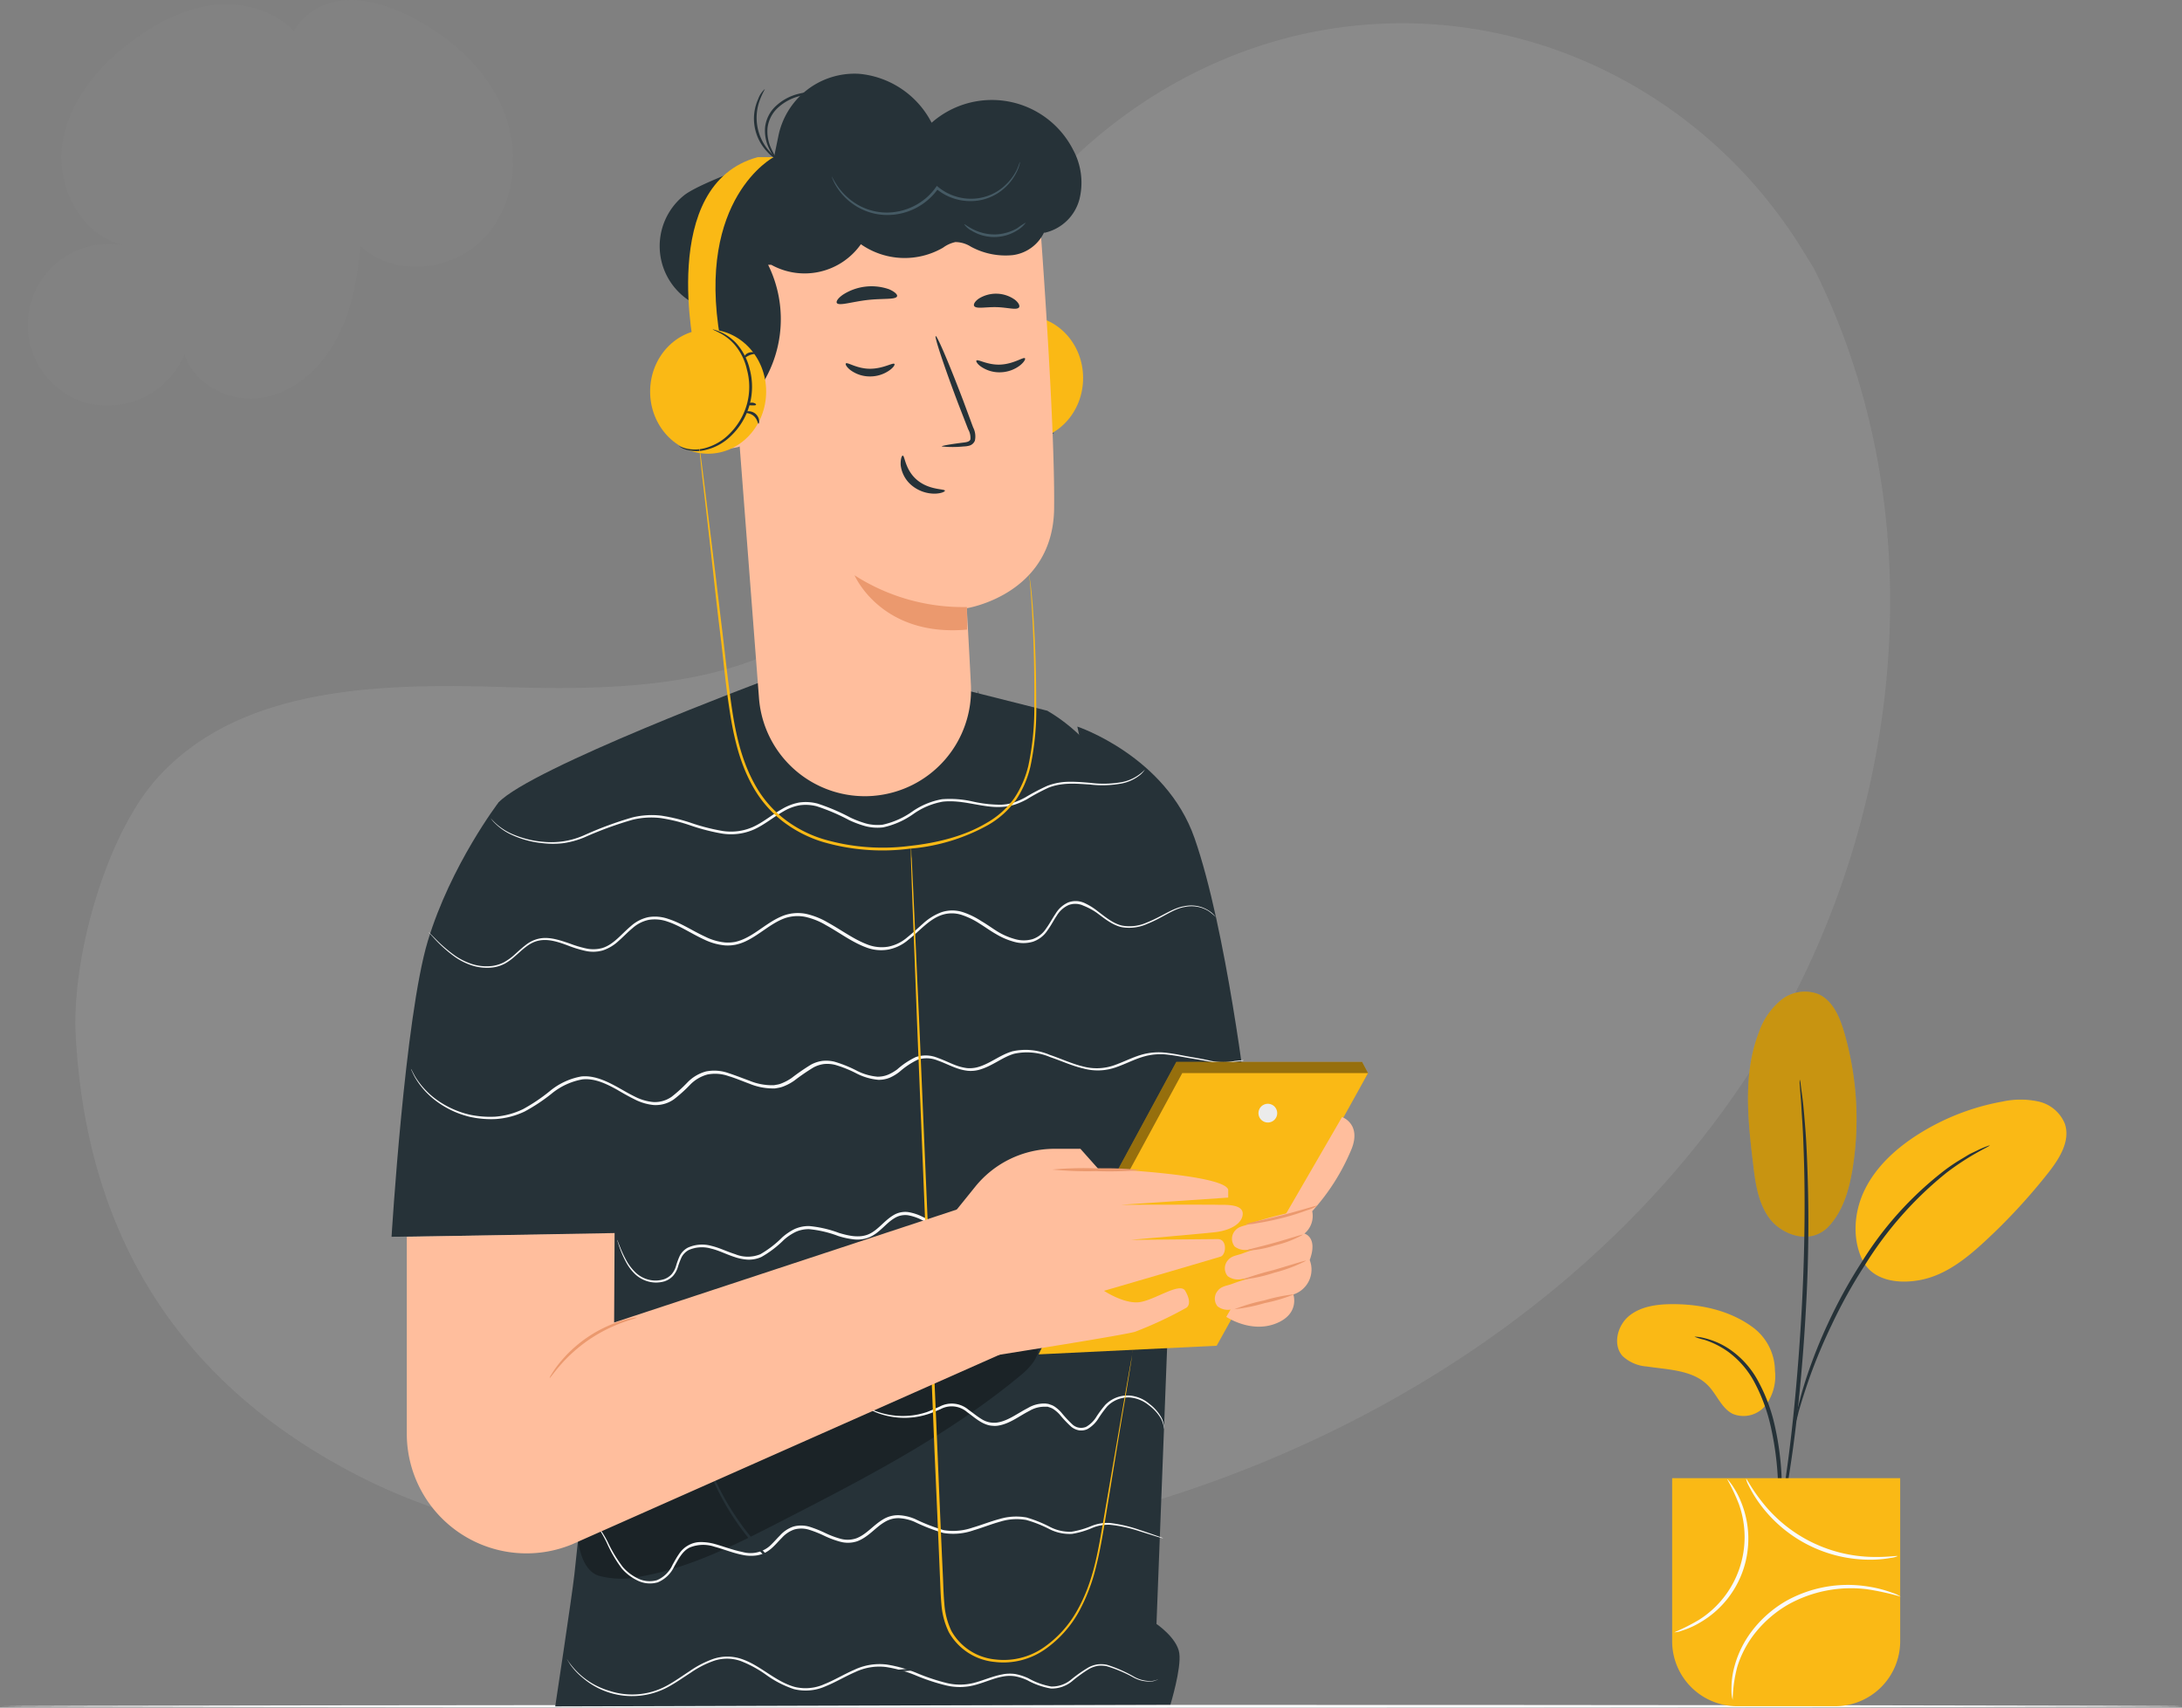 <svg xmlns="http://www.w3.org/2000/svg" width="498.97" height="390.511" viewBox="0 0 498.97 390.511">
  <rect x="0" y="0" width="498.97" height="390.511" fill="#808080" stroke="none"/>
  <g id="Music-pana_1_" data-name="Music-pana (1)" transform="translate(-43.89 -149.542)">
    <g id="freepik--background-simple--inject-39" transform="translate(61.128 154.86)">
      <path id="Path_1572" data-name="Path 1572" d="M428.012,146.32l-2.548-4.134c-21.081-34.305-59.474-54.677-99.6-51.588a104.238,104.238,0,0,0-13.662,1.95c-36.078,7.624-67.462,34.529-80.481,69.058-7.652,20.3-9.789,43.656-24.264,59.726-18.9,20.96-50.991,21.623-79.2,20.755S67.939,241.957,49.125,263C37.348,276.178,29.6,304.165,30.554,321.793c2.51,46.726,24.59,80.845,66.529,101.618S203.3,444.465,249.2,435.329c64.3-12.8,125.443-47.949,162.193-102.234S457.446,204.917,428.012,146.32Z" transform="translate(-30.475 -90.29)" fill="#ebebeb" opacity="0.1"/>
    </g>
    <g id="freepik--background-simple--inject-145" transform="translate(50.235 149.542)" opacity="0.1">
      <path id="Path_1386" data-name="Path 1386" d="M166.912,72.777C162.966,63.094,154.578,55.7,145.185,51.1c-4.745-2.312-9.986-4.031-15.239-3.438a14.428,14.428,0,0,0-11,6.936c-4.539-4.757-11.584-6.657-18.157-5.931s-13,3.97-18.471,7.977C74.35,62.488,67.45,70.683,66.022,80.451s4.237,20.9,13.86,23.132a18.568,18.568,0,0,0-8.776,36A19.246,19.246,0,0,0,94,128.688c2.264,7.045,10.555,11.039,17.866,9.8s13.315-6.742,16.849-13.315,4.842-13.993,5.52-21.364c7.589,7.263,20.989,5.834,28.2-1.743S170.858,82.461,166.912,72.777Z" transform="translate(-58.131 -47.542)" fill="#ebebeb" opacity="0.2"/>
    </g>
    <g id="freepik--Floor--inject-145" transform="translate(43.89 539.424)">
      <path id="Path_1387" data-name="Path 1387" d="M542.86,471.955c0,.169-111.712.315-249.473.315s-249.5-.194-249.5-.315,111.688-.315,249.5-.315S542.86,471.785,542.86,471.955Z" transform="translate(-43.89 -471.64)" fill="#fff"/>
    </g>
    <g id="freepik--character-1--inject-145" transform="translate(133.427 166.395)">
      <ellipse id="Ellipse_67" data-name="Ellipse 67" cx="13.266" cy="14.211" rx="13.266" ry="14.211" transform="translate(131.612 55.384)" fill="#fab915"/>
      <path id="Path_1481" data-name="Path 1481" d="M164.235,209.22a13.312,13.312,0,0,1-1.465.738,12.273,12.273,0,0,0-3.486,2.675,13.4,13.4,0,0,0-2.869,5.786,15.227,15.227,0,0,0,3.995,14.719,12.165,12.165,0,0,0,5.568,3.232,8.8,8.8,0,0,0,4.345.073c1.017-.254,1.525-.557,1.561-.5s-.109.1-.363.242a5.47,5.47,0,0,1-1.126.5,8.546,8.546,0,0,1-4.527.121A12.407,12.407,0,0,1,160,233.562a15.59,15.59,0,0,1-4.152-15.288,13.533,13.533,0,0,1,3.111-5.943,11.221,11.221,0,0,1,3.716-2.59,7.534,7.534,0,0,1,1.21-.424,1.354,1.354,0,0,1,.351-.1Z" transform="translate(-20.41 -153.837)" fill="#263238"/>
      <path id="Path_1482" data-name="Path 1482" d="M154.027,227.547c-.085,0-.194-.266-.145-.726a2.434,2.434,0,0,1,2.506-2.13c.46,0,.7.182.69.254a3.739,3.739,0,0,0-1.949.8C154.257,226.542,154.245,227.547,154.027,227.547Z" transform="translate(-20.709 -150.581)" fill="#263238"/>
      <path id="Path_1483" data-name="Path 1483" d="M154.5,223.522c-.061-.169.339-.46.92-.472s1,.242.944.412-.46.194-.932.218S154.562,223.68,154.5,223.522Z" transform="translate(-20.577 -150.926)" fill="#263238"/>
      <path id="Path_1484" data-name="Path 1484" d="M154.5,213.8c-.085-.157.7-.557,1.646-.194s1.21,1.21,1.077,1.21-.593-.4-1.307-.666S154.55,213.969,154.5,213.8Z" transform="translate(-20.577 -152.945)" fill="#263238"/>
      <path id="Path_1485" data-name="Path 1485" d="M217.714,512.386s2.542-8.279,2.034-11.778-5.217-6.682-5.217-6.682l5.108-132.737s.654-58.1-30.067-76.1l-18.338-4.624L126,277.79c-1.465.5-54.627,20.481-61.938,28.288l22.926,117.05s-2.8,34.582-5.568,59.481c-.569,5.072-4.382,30.176-4.382,30.176Z" transform="translate(-39.609 -139.406)" fill="#263238"/>
      <g id="Group_748" data-name="Group 748" transform="translate(42.644 287.871)" opacity="0.3">
        <path id="Path_1486" data-name="Path 1486" d="M79.09,448.764c.436,3.232,1.658,7.166,4.757,8.158a20.093,20.093,0,0,0,9.684.145c11.33-2.021,21.788-7.347,32.016-12.613,19.137-9.829,38.456-19.779,54.991-33.566,2.324-1.937,4.842-4.963,3.377-7.638-1.61-3.026-6.149-2.009-9.26-.569C142.191,417.644,111.566,433.8,79.1,448.764" transform="translate(-79.09 -401.288)"/>
      </g>
      <path id="Path_1487" data-name="Path 1487" d="M173.42,286.81s20.251,6.754,26.8,25.516c7.263,20.723,12.032,60.958,12.032,60.958L192.279,375.8Z" transform="translate(-16.595 -137.508)" fill="#263238"/>
      <path id="Path_1488" data-name="Path 1488" d="M68.311,301.733s-10.894,14.283-16.147,31.641-8.3,67.664-8.3,67.664l54.47-.763,2.893-44.266S106.718,282.173,68.311,301.733Z" transform="translate(-43.86 -135.062)" fill="#263238"/>
      <path id="Path_1489" data-name="Path 1489" d="M230.9,323.472a6.307,6.307,0,0,0-1.513-1.428,7.456,7.456,0,0,0-5.725-1.089c-2.639.387-5.2,2.421-8.582,3.74a9.6,9.6,0,0,1-5.6.7c-2-.436-3.728-1.864-5.544-3.244a14.717,14.717,0,0,0-3.026-1.9,4.842,4.842,0,0,0-3.764-.169,6.391,6.391,0,0,0-2.929,2.615c-.75,1.089-1.356,2.288-2.143,3.353A5.931,5.931,0,0,1,189,328.471a7.177,7.177,0,0,1-4.043,0,15.483,15.483,0,0,1-3.946-1.695c-1.21-.738-2.421-1.646-3.764-2.421a17.877,17.877,0,0,0-4.212-2.046,7.832,7.832,0,0,0-4.842,0A12.745,12.745,0,0,0,164,324.864c-1.21,1.065-2.421,2.215-3.692,3.22A9.369,9.369,0,0,1,156,330.2a8.969,8.969,0,0,1-4.842-.508c-3.147-1.21-5.931-3.317-9.03-5.023a17.054,17.054,0,0,0-4.926-1.961,9.538,9.538,0,0,0-5.241.412c-3.3,1.283-5.75,3.777-8.679,5.169a10.459,10.459,0,0,1-2.251.811,9.02,9.02,0,0,1-2.348.145,12.891,12.891,0,0,1-4.515-1.3c-2.869-1.3-5.459-3.111-8.473-4.079a9.2,9.2,0,0,0-4.575-.412,8.691,8.691,0,0,0-3.982,2.034c-2.215,1.864-3.958,4.212-6.5,5.011a7.686,7.686,0,0,1-3.813.1,26.359,26.359,0,0,1-3.631-1.089c-2.336-.811-4.842-1.658-7.154-1.126a7.36,7.36,0,0,0-3.075,1.525c-.884.678-1.658,1.416-2.421,2.094a12.843,12.843,0,0,1-2.421,1.755,8.231,8.231,0,0,1-2.627.847,10.894,10.894,0,0,1-4.951-.508,14.843,14.843,0,0,1-3.764-1.925,33.893,33.893,0,0,1-4.454-3.849l-1.089-1.089a2.565,2.565,0,0,0-.387-.363,3.774,3.774,0,0,0,.339.4l1.041,1.138a30.963,30.963,0,0,0,4.418,3.97,14.975,14.975,0,0,0,3.8,2.009,11.293,11.293,0,0,0,5.1.569,8.353,8.353,0,0,0,2.748-.872,12.819,12.819,0,0,0,2.421-1.779c1.561-1.331,3.111-3.026,5.338-3.486s4.551.315,6.887,1.21a27.439,27.439,0,0,0,3.7,1.126,8.049,8.049,0,0,0,4.079-.1,9.865,9.865,0,0,0,3.631-2.2c1.065-.932,2.034-1.973,3.135-2.881a8.062,8.062,0,0,1,3.728-1.9,8.667,8.667,0,0,1,4.285.4c2.845.944,5.435,2.748,8.364,4.091a13.727,13.727,0,0,0,4.709,1.344,9.261,9.261,0,0,0,2.518-.157,10.456,10.456,0,0,0,2.421-.847c3.05-1.465,5.5-3.934,8.63-5.144a9.006,9.006,0,0,1,4.842-.375,15.978,15.978,0,0,1,4.745,1.9c3.05,1.67,5.834,3.825,9.115,5.06a9.5,9.5,0,0,0,5.156.52,9.913,9.913,0,0,0,4.575-2.239c2.627-2.046,4.733-4.709,7.7-5.689a7.263,7.263,0,0,1,4.467,0,17.275,17.275,0,0,1,4.067,1.961c1.3.8,2.494,1.683,3.8,2.421a16.17,16.17,0,0,0,4.079,1.755,7.735,7.735,0,0,0,4.358,0,6.463,6.463,0,0,0,3.329-2.578c.811-1.114,1.416-2.312,2.13-3.377a6.052,6.052,0,0,1,2.687-2.421,4.394,4.394,0,0,1,3.413.133,15.323,15.323,0,0,1,3.062,1.634c1.816,1.368,3.631,2.832,5.713,3.28a9.962,9.962,0,0,0,5.834-.763c3.426-1.344,5.943-3.426,8.473-3.837a7.42,7.42,0,0,1,5.616.968,14.9,14.9,0,0,1,1.6,1.356Z" transform="translate(-42.389 -130.57)" fill="#fafafa"/>
      <path id="Path_1490" data-name="Path 1490" d="M238.018,350.274a2.94,2.94,0,0,0-.533,0l-1.574.157a13.448,13.448,0,0,1-5.943-.145c-1.283-.29-2.736-.545-4.309-.811s-3.256-.666-5.12-.884a14.211,14.211,0,0,0-6.052.436c-2.058.605-4.055,1.658-6.258,2.421a12.031,12.031,0,0,1-7.117.206c-2.421-.581-4.842-1.719-7.517-2.627a14.017,14.017,0,0,0-8.473-.823c-2.941.823-5.3,2.978-8.231,3.7a7.261,7.261,0,0,1-2.227.157,11.349,11.349,0,0,1-2.239-.533c-1.477-.52-2.905-1.271-4.467-1.816a7.13,7.13,0,0,0-5.011-.169,18.158,18.158,0,0,0-4.237,2.82,10.157,10.157,0,0,1-2.106,1.21,6.124,6.124,0,0,1-2.421.448,12.855,12.855,0,0,1-4.842-1.44A28.629,28.629,0,0,0,144.4,350.6a8.048,8.048,0,0,0-2.748-.194,7.687,7.687,0,0,0-2.639.859,48.431,48.431,0,0,0-4.43,3.05,11.3,11.3,0,0,1-2.251,1.21,4.612,4.612,0,0,1-1.21.339l-.617.109h-.629a13.509,13.509,0,0,1-4.939-1.029c-1.6-.581-3.171-1.21-4.842-1.755a9.683,9.683,0,0,0-5.108-.363,9.3,9.3,0,0,0-4.3,2.578,33.189,33.189,0,0,1-3.535,3.2,6.621,6.621,0,0,1-4.261,1.21,11.584,11.584,0,0,1-4.261-1.283c-1.344-.654-2.615-1.428-3.91-2.142-2.542-1.4-5.338-2.711-8.231-2.421a15.6,15.6,0,0,0-7.263,3.4,40.625,40.625,0,0,1-6.052,4.067,17.768,17.768,0,0,1-6.343,1.731,22.553,22.553,0,0,1-5.883-.46,21.037,21.037,0,0,1-8.473-4.128,18.919,18.919,0,0,1-3.946-4.5c-.339-.593-.569-1.065-.738-1.38a2.531,2.531,0,0,0-.266-.46,3.18,3.18,0,0,0,.206.484c.157.327.363.811.69,1.416a18.266,18.266,0,0,0,4.019,4.781,21.11,21.11,0,0,0,8.473,4.273,22.621,22.621,0,0,0,5.98.52,18.156,18.156,0,0,0,6.621-1.719,40.777,40.777,0,0,0,6.161-4.079,15.324,15.324,0,0,1,7.033-3.268c2.711-.315,5.386.932,7.916,2.336,1.21.714,2.554,1.489,3.934,2.167a12.1,12.1,0,0,0,4.467,1.356,7.263,7.263,0,0,0,4.624-1.3,33.183,33.183,0,0,0,3.631-3.256,8.74,8.74,0,0,1,4.031-2.421,9.14,9.14,0,0,1,4.842.363c1.6.472,3.159,1.15,4.781,1.743a14.175,14.175,0,0,0,5.156,1.077h.69l.666-.121a6.054,6.054,0,0,0,1.319-.363,11.6,11.6,0,0,0,2.421-1.307,48.359,48.359,0,0,1,4.37-3,7.019,7.019,0,0,1,2.421-.787,7.456,7.456,0,0,1,2.53.182,26.9,26.9,0,0,1,4.842,1.937,13.593,13.593,0,0,0,5.072,1.489,6.5,6.5,0,0,0,2.627-.5,10.324,10.324,0,0,0,2.227-1.356,18.156,18.156,0,0,1,4.079-2.723,6.524,6.524,0,0,1,4.612.157c1.5.52,2.941,1.271,4.467,1.8a11.28,11.28,0,0,0,2.421.557,7.4,7.4,0,0,0,2.421-.182c3.135-.8,5.471-2.966,8.243-3.728a13.666,13.666,0,0,1,8.207.787c2.6.884,5.035,2.021,7.577,2.6a12.492,12.492,0,0,0,7.372-.254c2.251-.775,4.224-1.828,6.234-2.421a13.824,13.824,0,0,1,5.822-.472c1.852.206,3.547.569,5.12.823s3.014.5,4.3.75c.654.133,1.21.278,1.84.351a6.258,6.258,0,0,0,1.646,0c1-.109,1.852-.23,2.542-.315l1.549-.23a2.742,2.742,0,0,0,.291-.121Z" transform="translate(-43.088 -124.654)" fill="#fafafa"/>
      <path id="Path_1491" data-name="Path 1491" d="M209.667,373.452a1.209,1.209,0,0,0-.363,0l-1.053.1c-.92.109-2.276.278-4.019.545-3.5.484-8.473,1.525-14.78,2.034a51.566,51.566,0,0,1-10.252-.182,24.368,24.368,0,0,0-5.8,0,10.375,10.375,0,0,0-2.941.872,13.535,13.535,0,0,0-2.639,1.719c-1.646,1.271-3.208,2.808-5.229,3.413a5.362,5.362,0,0,1-3.087,0,21.252,21.252,0,0,1-3.075-1.21,11.621,11.621,0,0,0-3.329-1.126,5.2,5.2,0,0,0-3.535.763c-2.094,1.271-3.462,3.389-5.592,4.3s-4.563.351-6.754-.3a26.232,26.232,0,0,0-6.8-1.574,7.8,7.8,0,0,0-3.4.7,12.637,12.637,0,0,0-2.8,1.9,23.9,23.9,0,0,1-4.987,3.837,7.541,7.541,0,0,1-5.738,0c-1.864-.581-3.631-1.477-5.435-1.9a7.892,7.892,0,0,0-5.411.4,4.394,4.394,0,0,0-1.852,1.876,17.186,17.186,0,0,0-.847,2.3,5.144,5.144,0,0,1-1.041,1.937,4.224,4.224,0,0,1-1.731,1.114,6.379,6.379,0,0,1-3.837,0,6.633,6.633,0,0,1-2.869-1.767,11.282,11.282,0,0,1-1.755-2.3,25.421,25.421,0,0,1-1.695-3.631c-.169-.4-.29-.726-.387-.98a1.849,1.849,0,0,0-.157-.327,1.611,1.611,0,0,0,.1.351l.327,1a23.733,23.733,0,0,0,1.61,3.74,11.038,11.038,0,0,0,1.743,2.421,7.02,7.02,0,0,0,2.978,1.9,6.826,6.826,0,0,0,4.067.073,4.745,4.745,0,0,0,1.925-1.21,5.532,5.532,0,0,0,1.15-2.07,16.879,16.879,0,0,1,.835-2.227,3.97,3.97,0,0,1,1.67-1.67,7.493,7.493,0,0,1,5.06-.315c1.767.4,3.486,1.319,5.386,1.925a11.2,11.2,0,0,0,3.014.605,6.924,6.924,0,0,0,3.135-.617,23.989,23.989,0,0,0,5.132-3.91,11.863,11.863,0,0,1,2.663-1.8,7.105,7.105,0,0,1,3.135-.642,25.721,25.721,0,0,1,6.633,1.562,18.464,18.464,0,0,0,3.51.763,7.263,7.263,0,0,0,3.631-.484c2.36-1.029,3.74-3.183,5.677-4.333a4.635,4.635,0,0,1,3.135-.69,11.379,11.379,0,0,1,3.147,1.065,22.416,22.416,0,0,0,3.159,1.283,6.052,6.052,0,0,0,3.426,0c2.227-.69,3.8-2.288,5.423-3.547a14.342,14.342,0,0,1,2.518-1.658,9.854,9.854,0,0,1,2.784-.835,24.6,24.6,0,0,1,5.665,0,52.114,52.114,0,0,0,10.337.109c6.306-.581,11.306-1.682,14.78-2.239l4.007-.654,1.041-.17Z" transform="translate(-34.891 -119.278)" fill="#fafafa"/>
      <path id="Path_1492" data-name="Path 1492" d="M212.315,441.054l-.363-.145-1.053-.375c-.932-.327-2.312-.823-4.091-1.4a31.4,31.4,0,0,0-6.682-1.549,9.683,9.683,0,0,0-4.261.7,20.1,20.1,0,0,1-4.539,1.3,9.962,9.962,0,0,1-4.963-1.126,29.046,29.046,0,0,0-5.338-2.142,13.315,13.315,0,0,0-6.173.363c-2.046.545-4.067,1.356-6.173,1.973a13.448,13.448,0,0,1-6.573.569,42.111,42.111,0,0,1-6.561-2.554,10.894,10.894,0,0,0-3.631-.859,6.572,6.572,0,0,0-3.7.968c-2.215,1.319-3.8,3.462-6.113,4.321a6.125,6.125,0,0,1-3.631.085A20.692,20.692,0,0,1,135,439.868a27.178,27.178,0,0,0-3.486-1.392,6.681,6.681,0,0,0-3.777-.073,7.264,7.264,0,0,0-3.075,2.046c-.847.847-1.6,1.743-2.421,2.481a6.755,6.755,0,0,1-6.149,1.283c-2.142-.424-4.164-1.21-6.21-1.791a12.1,12.1,0,0,0-3.135-.472,5.786,5.786,0,0,0-3.014.726,6.052,6.052,0,0,0-2.191,2.046c-.557.8-.993,1.634-1.44,2.421a6.8,6.8,0,0,1-3.571,3.522,6.052,6.052,0,0,1-4.479-.46,10.483,10.483,0,0,1-3.3-2.53,31.118,31.118,0,0,1-3.5-5.81,23.934,23.934,0,0,0-2.276-3.631,9.18,9.18,0,0,0-1.029-1.114s.339.4.92,1.21a27.494,27.494,0,0,1,2.167,3.716,30.163,30.163,0,0,0,3.45,5.931,10.822,10.822,0,0,0,3.4,2.663,6.428,6.428,0,0,0,4.842.52,7.263,7.263,0,0,0,3.8-3.7c.92-1.561,1.755-3.377,3.462-4.249a8.137,8.137,0,0,1,5.75-.182c1.973.52,4.019,1.38,6.234,1.828a9.149,9.149,0,0,0,3.45.133,6.73,6.73,0,0,0,1.719-.533,7.865,7.865,0,0,0,1.5-.993c.908-.775,1.67-1.695,2.494-2.518a6.766,6.766,0,0,1,2.832-1.876,6.052,6.052,0,0,1,3.426.085,25.836,25.836,0,0,1,3.4,1.356,21.341,21.341,0,0,0,3.631,1.356,6.718,6.718,0,0,0,3.934-.109c2.566-.98,4.14-3.159,6.222-4.37a5.967,5.967,0,0,1,3.365-.9,10.339,10.339,0,0,1,3.438.811,42.442,42.442,0,0,0,6.67,2.578,14,14,0,0,0,6.851-.605c2.155-.642,4.152-1.453,6.161-2a12.552,12.552,0,0,1,5.919-.375,28.069,28.069,0,0,1,5.253,2.07,10.24,10.24,0,0,0,5.2,1.114,19.692,19.692,0,0,0,4.624-1.356,9.345,9.345,0,0,1,4.1-.726,31.555,31.555,0,0,1,6.633,1.44l4.115,1.283,1.089.315Z" transform="translate(-35.844 -106.155)" fill="#fafafa"/>
      <path id="Path_1493" data-name="Path 1493" d="M133.47,415.829a4.543,4.543,0,0,0,.69.436,15.662,15.662,0,0,0,2.13.98,17.708,17.708,0,0,0,8.546.872,18.153,18.153,0,0,0,2.8-.654c.956-.3,1.913-.738,2.881-1.138a5.4,5.4,0,0,1,6.125.678c.956.678,1.888,1.489,2.99,2.155a7.264,7.264,0,0,0,1.816.8,4.7,4.7,0,0,0,1,.157,4.843,4.843,0,0,0,1.029,0c2.772-.351,4.963-2.179,7.372-3.4a6.73,6.73,0,0,1,3.74-.956h.46l.436.145a3.631,3.631,0,0,1,.847.387,7.639,7.639,0,0,1,1.416,1.21,26.467,26.467,0,0,0,2.663,2.82,3.935,3.935,0,0,0,1.8.835,3.4,3.4,0,0,0,1.937-.29,7.178,7.178,0,0,0,2.566-2.542,27.309,27.309,0,0,1,1.925-2.627,6.706,6.706,0,0,1,5.144-2.058,7.844,7.844,0,0,1,4.358,1.755,10.386,10.386,0,0,1,2.506,2.6,5.507,5.507,0,0,1,.981,2.9,2.42,2.42,0,0,0,0-.823,5.422,5.422,0,0,0-.8-2.215,10.361,10.361,0,0,0-2.518-2.748,7.965,7.965,0,0,0-4.539-1.912,7.154,7.154,0,0,0-5.556,2.13,26.056,26.056,0,0,0-2,2.675,6.682,6.682,0,0,1-2.348,2.336,2.929,2.929,0,0,1-3.135-.5,27.4,27.4,0,0,1-2.578-2.772,7.855,7.855,0,0,0-1.537-1.344,3.521,3.521,0,0,0-.968-.448,3.628,3.628,0,0,0-.508-.169l-.533-.073a7.154,7.154,0,0,0-4.079,1.017c-2.481,1.271-4.66,3.026-7.166,3.341a5.278,5.278,0,0,1-3.462-.823c-1.041-.629-1.985-1.428-2.978-2.13a5.907,5.907,0,0,0-6.645-.678c-.993.424-1.912.859-2.832,1.21a18.638,18.638,0,0,1-2.723.678,17.853,17.853,0,0,1-8.388-.666C134.463,416.374,133.506,415.757,133.47,415.829Z" transform="translate(-25.002 -110.912)" fill="#fafafa"/>
      <path id="Path_1494" data-name="Path 1494" d="M212.17,467.762a1.364,1.364,0,0,0-.363.109l-.448.133-.629.1a7.59,7.59,0,0,1-4.043-.981,30.759,30.759,0,0,0-6.21-2.736,6.681,6.681,0,0,0-2.094-.1,6.523,6.523,0,0,0-2.118.7,31.553,31.553,0,0,0-3.9,2.724,6.839,6.839,0,0,1-4.648,1.646,16.653,16.653,0,0,1-5.193-1.876,12.4,12.4,0,0,0-2.881-.956,8.607,8.607,0,0,0-3.147.073c-2.094.387-4.079,1.283-6.161,1.852a12.794,12.794,0,0,1-6.524.1,46.544,46.544,0,0,1-6.621-2.191,29.929,29.929,0,0,0-7.045-2.022,13.412,13.412,0,0,0-7.468,1.21c-2.348,1.017-4.491,2.336-6.754,3.244a10.531,10.531,0,0,1-6.912.641c-4.515-1.3-7.819-4.963-12.1-6.379a10.059,10.059,0,0,0-6.476,0,22.648,22.648,0,0,0-5.411,2.808c-1.634,1.065-3.171,2.167-4.733,3.05a16.559,16.559,0,0,1-13.521,1.453A17.275,17.275,0,0,1,77,463.1a2.155,2.155,0,0,0,.182.327l.593.944a16.07,16.07,0,0,0,2.953,3.111,17.321,17.321,0,0,0,19.827,1.743c1.6-.9,3.135-1.985,4.769-3.038a21.909,21.909,0,0,1,5.3-2.711,9.4,9.4,0,0,1,6.125.061,26.374,26.374,0,0,1,5.822,3.171,23.267,23.267,0,0,0,6.319,3.244,11.136,11.136,0,0,0,7.263-.654c2.324-.944,4.467-2.251,6.766-3.244a12.746,12.746,0,0,1,7.142-1.138,29.464,29.464,0,0,1,6.9,1.985,45.84,45.84,0,0,0,6.718,2.2,13.314,13.314,0,0,0,6.8-.133c2.142-.593,4.1-1.489,6.052-1.864a8.389,8.389,0,0,1,2.954-.085,12.109,12.109,0,0,1,2.82.92,17.046,17.046,0,0,0,5.374,1.876,7.263,7.263,0,0,0,4.951-1.767,32.271,32.271,0,0,1,3.813-2.736,6.572,6.572,0,0,1,1.985-.69,6.68,6.68,0,0,1,1.973.085,31.032,31.032,0,0,1,6.173,2.6,7.505,7.505,0,0,0,4.164.884,5.583,5.583,0,0,0,.642-.121l.436-.17a1.343,1.343,0,0,0,.351-.145Z" transform="translate(-36.886 -100.531)" fill="#fafafa"/>
      <path id="Path_1495" data-name="Path 1495" d="M212.213,294.91A8.306,8.306,0,0,1,211,296a9.89,9.89,0,0,1-4.164,1.828,24.34,24.34,0,0,1-7.263.133c-1.416-.109-2.941-.254-4.575-.23a14.2,14.2,0,0,0-5.084.908,47.435,47.435,0,0,0-5.011,2.627,16.349,16.349,0,0,1-2.7,1.211,11.124,11.124,0,0,1-2.99.5,29.934,29.934,0,0,1-6.427-.738,23.314,23.314,0,0,0-6.984-.52,17.031,17.031,0,0,0-6.791,2.808,18.567,18.567,0,0,1-6.779,3.014,10.362,10.362,0,0,1-3.752-.254,23.59,23.59,0,0,1-3.631-1.368,46.319,46.319,0,0,0-7.5-3.2,10.566,10.566,0,0,0-4.176-.254,11.982,11.982,0,0,0-3.861,1.44c-2.348,1.331-4.37,3.062-6.682,4.128a12.4,12.4,0,0,1-7.263.9,45.765,45.765,0,0,1-7.008-1.816,40.476,40.476,0,0,0-6.791-1.646,18.616,18.616,0,0,0-6.585.412,82.707,82.707,0,0,0-11.039,4.079,18.435,18.435,0,0,1-9.369,1.489,22.245,22.245,0,0,1-7.021-1.755,13.629,13.629,0,0,1-4.963-3.631,7.358,7.358,0,0,0,1.041,1.21,13,13,0,0,0,3.825,2.615,21.957,21.957,0,0,0,7.081,1.888,20.227,20.227,0,0,0,4.6,0,19.524,19.524,0,0,0,4.975-1.38A83.8,83.8,0,0,1,95.1,306.4a18.156,18.156,0,0,1,6.4-.363,38.73,38.73,0,0,1,6.682,1.646,46.312,46.312,0,0,0,7.081,1.852,13.061,13.061,0,0,0,7.614-.932c2.421-1.114,4.43-2.845,6.73-4.14a11.026,11.026,0,0,1,3.631-1.356,9.95,9.95,0,0,1,3.91.23,45.754,45.754,0,0,1,7.4,3.159,23.189,23.189,0,0,0,3.777,1.4,11.112,11.112,0,0,0,3.994.266,18.883,18.883,0,0,0,7.008-3.123,16.7,16.7,0,0,1,6.645-2.76c4.66-.508,9.042,1.428,13.315,1.21a12.225,12.225,0,0,0,3.123-.533,16.934,16.934,0,0,0,2.772-1.21,48.521,48.521,0,0,1,4.939-2.651c3.317-1.319,6.67-.9,9.478-.738a24.064,24.064,0,0,0,7.323-.242,9.768,9.768,0,0,0,4.188-1.961,5.532,5.532,0,0,0,1.1-1.247Z" transform="translate(-39.918 -135.803)" fill="#fafafa"/>
      <path id="Path_1496" data-name="Path 1496" d="M196.559,458.34a3.633,3.633,0,0,0-.654.085l-1.84.327-6.754,1.3c-5.7,1.065-13.593,2.421-22.369,3.631s-16.74,2.058-22.514,2.578l-6.851.617-1.864.182a.327.327,0,1,0,0,.121l1.876-.06c1.622-.06,3.958-.206,6.863-.412,5.786-.411,13.787-1.21,22.563-2.421s16.68-2.675,22.369-3.849c2.845-.593,5.144-1.1,6.718-1.489l1.816-.448a2.421,2.421,0,0,0,.642-.157Z" transform="translate(-25.087 -101.411)" fill="#263238"/>
      <path id="Path_1497" data-name="Path 1497" d="M176.682,463.945a5.672,5.672,0,0,0-1,.206c-.654.145-1.6.46-2.857.7a61.03,61.03,0,0,1-26.557-.1,57.266,57.266,0,0,1-32.549-20.311,60.316,60.316,0,0,1-8.292-13.618,59.313,59.313,0,0,1-3.45-10.216c-.339-1.21-.472-2.215-.642-2.869a5.434,5.434,0,0,0-.242-.993,6.379,6.379,0,0,0,.121,1.017c.121.666.218,1.658.52,2.905A55.68,55.68,0,0,0,105.012,431a58.646,58.646,0,0,0,57.145,35.684,54.906,54.906,0,0,0,10.725-1.586c1.21-.266,2.191-.617,2.832-.8a7.965,7.965,0,0,0,.968-.351Z" transform="translate(-31.816 -110.163)" fill="#263238"/>
      <path id="Path_1498" data-name="Path 1498" d="M163.776,280.029a4.842,4.842,0,0,0,0,.872v2.493a36.058,36.058,0,0,1-.92,9.066,15.53,15.53,0,0,1-8.025,10.24,27.961,27.961,0,0,1-7.481,2.675,35.6,35.6,0,0,1-8.473.823,31.132,31.132,0,0,1-15.736-4.454,24.765,24.765,0,0,1-9.03-9.792,22.055,22.055,0,0,1-2.348-8.727c-.085-2.167.145-3.353,0-3.365a6.234,6.234,0,0,0-.157.859,16.2,16.2,0,0,0-.145,2.506,21.231,21.231,0,0,0,2.227,8.909,24.887,24.887,0,0,0,9.127,10.083,31.363,31.363,0,0,0,16.014,4.587,36.177,36.177,0,0,0,8.643-.847,28.272,28.272,0,0,0,7.626-2.772,15.954,15.954,0,0,0,8.183-10.628,34.559,34.559,0,0,0,.738-9.187c0-1.089-.1-1.925-.145-2.493a3.728,3.728,0,0,0-.1-.847Z" transform="translate(-29.634 -138.971)" fill="#263238"/>
      <path id="Path_1499" data-name="Path 1499" d="M140.712,323.575h0a24.282,24.282,0,0,0,22.321-25.419c-.46-9.2-.944-17.491-.944-17.491s19.73-3.062,19.972-22.781-3.183-64.916-3.183-64.916h0a68.523,68.523,0,0,0-68.85,8.655l-2.917,2.239,7.468,97.417a24.282,24.282,0,0,0,26.133,22.3Z" transform="translate(-30.549 -158.428)" fill="#ffbe9d"/>
      <path id="Path_1500" data-name="Path 1500" d="M157.028,265.493a45.9,45.9,0,0,1-25.7-7.263s6.052,14.186,25.746,12.419Z" transform="translate(-25.452 -143.523)" fill="#eb996e"/>
      <path id="Path_1501" data-name="Path 1501" d="M154.366,217.759c.339-.387,2.542,1.089,5.568.92s5.169-1.791,5.52-1.44c.169.157-.157.835-1.089,1.6a7.662,7.662,0,0,1-4.382,1.6,7.408,7.408,0,0,1-4.454-1.21C154.56,218.582,154.209,217.929,154.366,217.759Z" transform="translate(-20.612 -152.159)" fill="#263238"/>
      <path id="Path_1502" data-name="Path 1502" d="M129.7,218.22c.351-.375,2.481,1.21,5.508,1.21s5.265-1.477,5.592-1.1c.157.157-.206.823-1.21,1.513a7.662,7.662,0,0,1-4.479,1.344,7.444,7.444,0,0,1-4.37-1.452C129.843,219.043,129.528,218.377,129.7,218.22Z" transform="translate(-25.805 -151.955)" fill="#263238"/>
      <path id="Path_1503" data-name="Path 1503" d="M148.046,238.278c0-.169,1.876-.5,4.927-.884.775-.085,1.5-.23,1.634-.763a3.934,3.934,0,0,0-.52-2.288l-2.288-5.895c-3.171-8.388-5.471-15.288-5.132-15.409s3.183,6.573,6.367,14.961l2.191,5.919a4.466,4.466,0,0,1,.4,3.038,1.937,1.937,0,0,1-1.271,1.138,5.615,5.615,0,0,1-1.319.182A24.656,24.656,0,0,1,148.046,238.278Z" transform="translate(-22.232 -153.033)" fill="#263238"/>
      <path id="Path_1504" data-name="Path 1504" d="M140.523,235.62c.484,0,.5,3.268,3.3,5.6s6.319,1.973,6.343,2.421c0,.206-.775.629-2.264.678a8.207,8.207,0,0,1-5.29-1.852,7.105,7.105,0,0,1-2.566-4.684C139.991,236.419,140.293,235.608,140.523,235.62Z" transform="translate(-23.619 -148.281)" fill="#263238"/>
      <path id="Path_1505" data-name="Path 1505" d="M141.763,205.918c-.291.823-3.317.436-6.875.859s-6.427,1.4-6.9.666c-.206-.363.29-1.138,1.453-1.925a12.1,12.1,0,0,1,10.495-1.21C141.242,204.877,141.9,205.531,141.763,205.918Z" transform="translate(-26.165 -155.013)" fill="#263238"/>
      <path id="Path_1506" data-name="Path 1506" d="M164.194,208.166c-.533.69-2.615,0-5.132-.061s-4.636.46-5.12-.254c-.218-.351.121-1.041,1.053-1.695a7.432,7.432,0,0,1,8.255.254C164.145,207.125,164.436,207.827,164.194,208.166Z" transform="translate(-20.707 -154.719)" fill="#263238"/>
      <path id="Path_1507" data-name="Path 1507" d="M111.4,217.938c-.339-.145-13.557-4.007-13.121,9.466s13.872,10.277,13.884,9.889S111.4,217.938,111.4,217.938Z" transform="translate(-32.409 -152.133)" fill="#ffbe9d"/>
      <path id="Path_1508" data-name="Path 1508" d="M107.29,231.551a4.627,4.627,0,0,1-.617.363,2.324,2.324,0,0,1-1.755.085c-1.44-.472-2.711-2.7-2.857-5.12a7.868,7.868,0,0,1,.557-3.389,2.687,2.687,0,0,1,1.707-1.852,1.21,1.21,0,0,1,1.4.593c.194.375.121.654.194.666s.278-.23.157-.787a1.561,1.561,0,0,0-.557-.823,1.791,1.791,0,0,0-1.319-.3,3.3,3.3,0,0,0-2.421,2.167,7.989,7.989,0,0,0-.69,3.777c.169,2.723,1.646,5.217,3.631,5.713a2.506,2.506,0,0,0,2.142-.424C107.278,231.9,107.339,231.575,107.29,231.551Z" transform="translate(-31.819 -151.366)" fill="#eb996e"/>
      <path id="Path_1509" data-name="Path 1509" d="M189.081,180.913A20.844,20.844,0,0,0,156.7,174.68,20.783,20.783,0,0,0,141.087,163.6c-.412-.061-.823-.1-1.21-.121a17.781,17.781,0,0,0-18.241,14.356l-.968,4.684s-16.668,5.665-20.578,8.764a14.876,14.876,0,0,0,5.314,25.94c-4.237,7.626-.266,18.568,7.868,21.715l1.961-.823a28.058,28.058,0,0,0,4.079-30.951h.714a15.736,15.736,0,0,0,20.5-4.7,17.479,17.479,0,0,0,18.786.787,7.4,7.4,0,0,1,2.832-1.283,6.718,6.718,0,0,1,3.535,1.053,16.583,16.583,0,0,0,9.538,1.937,9.224,9.224,0,0,0,7.166-5.132h.23a10.628,10.628,0,0,0,7.892-7.65,15.736,15.736,0,0,0-1.428-11.269Z" transform="translate(-33.2 -163.465)" fill="#263238"/>
      <path id="Path_1510" data-name="Path 1510" d="M101.5,224.016s-8.7-38.553,14.32-44.786h3.631s-17.806,9.357-12.225,41.482" transform="translate(-32.069 -160.148)" fill="#fab915"/>
      <ellipse id="Ellipse_68" data-name="Ellipse 68" cx="13.266" cy="14.211" rx="13.266" ry="14.211" transform="translate(59.13 58.482)" fill="#fab915"/>
      <path id="Path_1511" data-name="Path 1511" d="M105.864,211.78a1.556,1.556,0,0,1,.424.085,10.416,10.416,0,0,1,1.21.436,11.161,11.161,0,0,1,3.716,2.59,13.521,13.521,0,0,1,3.111,5.943,15.53,15.53,0,0,1-4.261,15.276,12.3,12.3,0,0,1-5.871,3.244,8.472,8.472,0,0,1-4.515-.121,5.273,5.273,0,0,1-1.138-.5c-.242-.133-.363-.218-.351-.242s.545.242,1.549.508a8.848,8.848,0,0,0,4.358-.073,12.334,12.334,0,0,0,5.568-3.232,15.312,15.312,0,0,0,4.031-6.827,15.046,15.046,0,0,0,0-7.892,13.206,13.206,0,0,0-2.881-5.786,11.68,11.68,0,0,0-3.486-2.675C106.433,212.046,105.852,211.828,105.864,211.78Z" transform="translate(-32.427 -153.298)" fill="#263238"/>
      <path id="Path_1512" data-name="Path 1512" d="M113.711,230.1c-.169,0-.23-1.053-1.1-1.791s-1.925-.629-1.949-.8.23-.242.69-.266a2.421,2.421,0,0,1,2.506,2.13C113.9,229.831,113.783,230.109,113.711,230.1Z" transform="translate(-29.803 -150.045)" fill="#263238"/>
      <path id="Path_1513" data-name="Path 1513" d="M113.047,226.082c0,.169-.472.169-.944.157s-.872,0-.932-.218.375-.424.956-.412S113.108,225.913,113.047,226.082Z" transform="translate(-29.696 -150.387)" fill="#263238"/>
      <path id="Path_1514" data-name="Path 1514" d="M113.2,216.339c0,.169-.714.109-1.416.4s-1.21.763-1.307.666.133-.9,1.077-1.21S113.282,216.193,113.2,216.339Z" transform="translate(-29.846 -152.397)" fill="#263238"/>
      <path id="Path_1515" data-name="Path 1515" d="M130.862,167.044c0,.1-1.622.061-4.224.194a22.138,22.138,0,0,0-4.467.69,11.439,11.439,0,0,0-4.757,2.578,7.493,7.493,0,0,0-2.421,4.684,9.272,9.272,0,0,0,.69,4.358,40.992,40.992,0,0,0,1.937,3.716,3.716,3.716,0,0,1-.763-.847,14.681,14.681,0,0,1-1.586-2.7,9.32,9.32,0,0,1-.847-4.588,7.819,7.819,0,0,1,2.6-5.084,11.657,11.657,0,0,1,5.048-2.675,19.89,19.89,0,0,1,4.6-.581,26.79,26.79,0,0,1,3.1.1A3.825,3.825,0,0,1,130.862,167.044Z" transform="translate(-29.015 -162.766)" fill="#263238"/>
      <path id="Path_1516" data-name="Path 1516" d="M114.8,166.37c.085,0-.52.9-1.089,2.421a11.487,11.487,0,0,0,2.118,11.766c1.065,1.21,1.925,1.779,1.864,1.876a5.859,5.859,0,0,1-2.191-1.574,11.1,11.1,0,0,1-3-5.774,10.894,10.894,0,0,1,.8-6.464,5.665,5.665,0,0,1,1.5-2.251Z" transform="translate(-29.452 -162.854)" fill="#263238"/>
      <path id="Path_1517" data-name="Path 1517" d="M170.059,180.15a1.451,1.451,0,0,1-.073.46,8.471,8.471,0,0,1-.436,1.3,11.79,11.79,0,0,1-2.917,4.1,11.487,11.487,0,0,1-6.863,3.038,12.226,12.226,0,0,1-8.86-2.772l.46-.061a14.211,14.211,0,0,1-11.632,6.052,13.533,13.533,0,0,1-8.025-2.615,13.786,13.786,0,0,1-3.837-4.249,10.592,10.592,0,0,1-.678-1.416,1.609,1.609,0,0,1-.157-.52,19.963,19.963,0,0,0,1.041,1.8,14.525,14.525,0,0,0,3.886,4.019,13.315,13.315,0,0,0,7.771,2.421,13.944,13.944,0,0,0,9.2-3.631,13.414,13.414,0,0,0,1.913-2.191l.206-.278.254.218a11.826,11.826,0,0,0,8.473,2.687,11.293,11.293,0,0,0,6.621-2.8,12.371,12.371,0,0,0,2.978-3.886C169.841,180.755,170.011,180.138,170.059,180.15Z" transform="translate(-26.355 -159.954)" fill="#455a64"/>
      <path id="Path_1518" data-name="Path 1518" d="M166.13,191.6a5.964,5.964,0,0,1-1.658,1.586,9.926,9.926,0,0,1-10.688.291,4.745,4.745,0,0,1-1.743-1.5c.073-.085.726.484,1.961,1.114a10.967,10.967,0,0,0,5.156,1.21,10.761,10.761,0,0,0,5.072-1.453A14.885,14.885,0,0,1,166.13,191.6Z" transform="translate(-21.094 -157.546)" fill="#455a64"/>
      <path id="Path_1519" data-name="Path 1519" d="M177.37,263.283a2.577,2.577,0,0,1,.133.5c.073.339.157.835.242,1.489.182,1.319.363,3.268.557,5.774.351,5.023.75,12.3.738,21.3a62.943,62.943,0,0,1-1.319,14.683,23,23,0,0,1-3.244,7.577,20.154,20.154,0,0,1-6.488,5.859,44.1,44.1,0,0,1-17.854,5.386,48.684,48.684,0,0,1-19.96-1.561,28.954,28.954,0,0,1-9.09-4.684,26.122,26.122,0,0,1-6.549-7.456c-3.329-5.677-4.684-11.947-5.592-17.818s-1.416-11.523-2.058-16.777-1.21-10.144-1.683-14.61c-1-8.921-1.828-16.147-2.421-21.183-.266-2.421-.472-4.406-.617-5.762l-.145-1.5v-.508a2.421,2.421,0,0,1,.1.508c0,.363.121.859.206,1.489.182,1.344.424,3.28.738,5.75.617,5.023,1.5,12.238,2.6,21.146.533,4.479,1.126,9.369,1.755,14.61s1.21,10.894,2.106,16.753,2.288,12.032,5.556,17.588a25.42,25.42,0,0,0,6.4,7.263,27.949,27.949,0,0,0,8.9,4.576,48.164,48.164,0,0,0,19.694,1.549c6.391-.7,12.552-2.239,17.624-5.265a19.512,19.512,0,0,0,6.331-5.677,22.659,22.659,0,0,0,3.208-7.384A63.718,63.718,0,0,0,178.6,292.37c.073-8.994-.266-16.268-.545-21.292-.145-2.506-.291-4.454-.424-5.774a8.518,8.518,0,0,0-.182-1.489,2.613,2.613,0,0,1-.085-.533Z" transform="translate(-31.621 -148.624)" fill="#fab915"/>
      <path id="Path_1520" data-name="Path 1520" d="M192.746,424.586a3.825,3.825,0,0,1-.1.7c-.1.46-.182,1.21-.315,2.082-.291,1.852-.726,4.539-1.283,7.989-1.21,6.948-2.808,16.946-4.842,29.341-.52,3.087-1.077,6.343-1.937,9.684a41.845,41.845,0,0,1-3.837,10.01,25.673,25.673,0,0,1-7.626,8.57,16.559,16.559,0,0,1-11.657,3,13.448,13.448,0,0,1-10.507-6.815,17.7,17.7,0,0,1-1.695-6.44c-.206-2.227-.242-4.467-.351-6.718-.375-9.03-.775-18.375-1.21-27.937-1.561-38.286-2.966-72.941-3.994-98.046-.472-12.528-.872-22.672-1.138-29.716-.121-3.486-.206-6.21-.278-8.074V309.4a6.307,6.307,0,0,0,.061.714c.061.472,0,1.21.121,2.094.085,1.876.218,4.588.387,8.074.327,7.045.775,17.188,1.344,29.7,1.065,25.117,2.542,59.76,4.176,98.046.4,9.563.787,18.907,1.21,27.937.109,2.251.145,4.491.351,6.682a17.128,17.128,0,0,0,1.61,6.222,12.915,12.915,0,0,0,10.047,6.524,16.051,16.051,0,0,0,11.281-2.893,25.129,25.129,0,0,0,7.468-8.376c3.631-6.427,4.7-13.315,5.786-19.5,2.13-12.347,3.849-22.357,5.048-29.3l1.4-7.965c.157-.884.291-1.574.375-2.07S192.746,424.586,192.746,424.586Z" transform="translate(-23.211 -132.754)" fill="#fab915"/>
      <path id="Path_1521" data-name="Path 1521" d="M183.873,375.928l13.956-25.758h42.487l1.356,2.554L205.7,412.52l-40.707,1.961Z" transform="translate(-18.369 -124.174)" fill="#fab915"/>
      <path id="Path_1522" data-name="Path 1522" d="M183.873,375.928l13.956-25.758h42.487l1.356,2.554L205.7,412.52l-40.707,1.961Z" transform="translate(-18.369 -124.174)" opacity="0.4"/>
      <path id="Path_1523" data-name="Path 1523" d="M184.983,378.05l13.969-25.77h42.487l-34.619,62.35L166.1,416.6Z" transform="translate(-18.135 -123.73)" fill="#fab915"/>
      <path id="Path_1524" data-name="Path 1524" d="M211.127,361.882a2.142,2.142,0,1,1,.327-3,2.142,2.142,0,0,1-.327,3Z" transform="translate(-9.394 -122.511)" fill="#ebebeb"/>
      <path id="Path_1525" data-name="Path 1525" d="M46.74,384.364v45.029A27.38,27.38,0,0,0,56.811,450.6h0a27.356,27.356,0,0,0,27.634,4.14l99.16-43.988-9.684-33.081-79.768,26.3.109-20.457Z" transform="translate(-43.254 -118.387)" fill="#ffbe9d"/>
      <path id="Path_1526" data-name="Path 1526" d="M148.56,383.6l6.73-8.34a23.3,23.3,0,0,1,18.157-8.679h5.907l4.007,4.5s28.736,1.21,29.789,4.842v1.816l-24.584,1.646s20.916-.061,22.163,0,5.834-.351,5.738,2.106c-.073,2.009-2.421,3.631-6.052,4.128-1.477.218-19.585,1.791-19.585,1.791l19.924-.182c2.239,0,1.961,3.631.629,4.019-1.053.351-26.63,7.807-26.63,7.807s4.3,2.881,7.8,2.627,9.514-4.757,10.761-2.627,1,3.377.254,3.885a89.637,89.637,0,0,1-11.766,5.5c-2.748.763-25.238,4.321-25.238,4.321l-8.11,1.3Z" transform="translate(-21.826 -120.721)" fill="#ffbe9d"/>
      <path id="Path_1527" data-name="Path 1527" d="M228.032,360.58s4.442,1.549,2.191,7.263a48.9,48.9,0,0,1-9.018,14.271,5.241,5.241,0,0,1-1.779,5.12s3.147.787,1.21,6.052a5.98,5.98,0,0,1-3.74,7.868s1.574,4.527-4.128,6.694-11.209-1.574-11.209-1.574Z" transform="translate(-10.673 -121.984)" fill="#ffbe9d"/>
      <path id="Path_1528" data-name="Path 1528" d="M218.813,378c-4.043,1.089-8.473,1.961-12.213,3.377-1.21.472-2.421.5-3.268,1.525a2.82,2.82,0,0,0-.073,3.631,3.9,3.9,0,0,0,3.292.666,58.1,58.1,0,0,0,12.516-3.462" transform="translate(-10.447 -118.318)" fill="#ffbe9d"/>
      <path id="Path_1529" data-name="Path 1529" d="M217.462,383.58c-4.031,1.089-8.473,1.961-12.2,3.377-1.21.46-2.421.484-3.268,1.525a2.8,2.8,0,0,0-.073,3.631,3.934,3.934,0,0,0,3.292.666,57.4,57.4,0,0,0,12.516-3.474" transform="translate(-10.73 -117.143)" fill="#ffbe9d"/>
      <path id="Path_1530" data-name="Path 1530" d="M215.573,389.31c-4.043,1.089-8.473,1.961-12.213,3.377-1.21.46-2.421.484-3.256,1.525a2.784,2.784,0,0,0-.073,3.631,3.9,3.9,0,0,0,3.28.666,57.4,57.4,0,0,0,12.552-3.522" transform="translate(-11.129 -115.938)" fill="#ffbe9d"/>
      <path id="Path_1531" data-name="Path 1531" d="M218.258,382.833c-.061-.169-2.917.835-6.488,1.828s-6.536,1.622-6.5,1.8a24.527,24.527,0,0,0,6.67-1.21A24.208,24.208,0,0,0,218.258,382.833Z" transform="translate(-9.892 -117.304)" fill="#eb996e"/>
      <path id="Path_1532" data-name="Path 1532" d="M219.183,387.743c-.061-.169-3.329.92-7.384,2.106a76.029,76.029,0,0,0-7.359,2.227,34.9,34.9,0,0,0,7.529-1.622A33.888,33.888,0,0,0,219.183,387.743Z" transform="translate(-10.067 -116.271)" fill="#eb996e"/>
      <path id="Path_1533" data-name="Path 1533" d="M216.816,394.06a39.41,39.41,0,0,0-6.936,1.416,39.945,39.945,0,0,0-6.791,2.021,40.782,40.782,0,0,0,6.948-1.416A39.136,39.136,0,0,0,216.816,394.06Z" transform="translate(-10.351 -114.938)" fill="#eb996e"/>
      <path id="Path_1534" data-name="Path 1534" d="M221.6,377.333c0-.169-3.631,1.041-8.146,2.191s-8.207,1.852-8.183,2.034a8.666,8.666,0,0,0,2.421-.206c1.513-.23,3.631-.629,5.871-1.21a52.366,52.366,0,0,0,5.713-1.779,9,9,0,0,0,2.324-1.029Z" transform="translate(-9.892 -118.461)" fill="#eb996e"/>
      <path id="Path_1535" data-name="Path 1535" d="M188.856,370.665a80,80,0,0,0-10.083-.375,79.808,79.808,0,0,0-10.083.266,81.538,81.538,0,0,0,10.083.363,81.338,81.338,0,0,0,10.083-.254Z" transform="translate(-17.59 -119.952)" fill="#eb996e"/>
      <path id="Path_1536" data-name="Path 1536" d="M93.644,398.471a2.858,2.858,0,0,0-.98.109,21.69,21.69,0,0,0-2.6.666,29.728,29.728,0,0,0-14.368,9.962,21.589,21.589,0,0,0-1.525,2.2,2.881,2.881,0,0,0-.448.884c.1.061.859-1.1,2.324-2.8a34.741,34.741,0,0,1,6.488-5.834,35.357,35.357,0,0,1,7.711-4.007C92.312,398.895,93.668,398.58,93.644,398.471Z" transform="translate(-37.576 -114.011)" fill="#eb996e"/>
    </g>
    <g id="freepik--Plant--inject-145" transform="translate(413.68 376.315)">
      <path id="Path_1537" data-name="Path 1537" d="M392.482,390.658c-4.3,4.394-10.8,1.646-13.436-1.912s-3.256-8.171-3.764-12.564c-1.21-10.035-2.324-20.578,1.331-29.983a16.559,16.559,0,0,1,5.06-7.372,8.631,8.631,0,0,1,8.534-1.368c3.268,1.453,4.842,5.144,5.859,8.582a71.09,71.09,0,0,1,1.985,31.217c-.775,4.842-2.179,9.841-5.568,13.4" transform="translate(-344.185 -336.889)" fill="#fab915"/>
      <g id="Group_749" data-name="Group 749" transform="translate(29.937)" opacity="0.2">
        <path id="Path_1538" data-name="Path 1538" d="M392.482,390.658c-4.3,4.394-10.8,1.646-13.436-1.912s-3.256-8.171-3.764-12.564c-1.21-10.035-2.324-20.578,1.331-29.983a16.559,16.559,0,0,1,5.06-7.372,8.631,8.631,0,0,1,8.534-1.368c3.268,1.453,4.842,5.144,5.859,8.582a71.09,71.09,0,0,1,1.985,31.217c-.775,4.842-2.179,9.841-5.568,13.4" transform="translate(-374.122 -336.889)"/>
      </g>
      <path id="Path_1539" data-name="Path 1539" d="M380.5,401.28c-5.2-3.873-11.85-5.35-18.35-5.35-3.486,0-7.19.448-9.926,2.615s-3.91,6.6-1.61,9.224a9.006,9.006,0,0,0,5.592,2.421c4.963.75,10.591.787,14.053,4.418,1.985,2.07,3.026,5.132,5.58,6.415a6.464,6.464,0,0,0,7.529-1.973,11.076,11.076,0,0,0,2.118-7.916,12.456,12.456,0,0,0-4.987-9.853Z" transform="translate(-349.39 -324.464)" fill="#fab915"/>
      <path id="Path_1540" data-name="Path 1540" d="M396.6,395.068c-3.038-5.108-2.687-11.778-.085-17.116s7.19-9.514,12.213-12.7a53.913,53.913,0,0,1,19.367-7.529,19.367,19.367,0,0,1,8.17,0,8.473,8.473,0,0,1,6.052,5.132c1.271,3.849-1.211,7.856-3.716,11.051a135.571,135.571,0,0,1-14.525,15.736c-4.212,3.91-8.921,7.674-14.525,8.836s-11.1,0-13.315-4.115" transform="translate(-339.91 -332.596)" fill="#fab915"/>
      <path id="Path_1541" data-name="Path 1541" d="M382.546,452.013a9.912,9.912,0,0,1,0-2.312c.109-1.67.254-3.764.412-6.258a88.494,88.494,0,0,0,.1-9.284,70.2,70.2,0,0,0-1.537-11.221,39.945,39.945,0,0,0-3.861-10.555,20.725,20.725,0,0,0-5.956-6.863,19.8,19.8,0,0,0-5.52-2.76,11.621,11.621,0,0,1-2.191-.69,10.352,10.352,0,0,1,2.3.339,17.756,17.756,0,0,1,5.786,2.566,20.577,20.577,0,0,1,6.331,6.972,38.891,38.891,0,0,1,4.031,10.785,65.445,65.445,0,0,1,1.489,11.39,76.68,76.68,0,0,1-.3,9.357c-.23,2.651-.508,4.842-.714,6.258A11.229,11.229,0,0,1,382.546,452.013Z" transform="translate(-346.317 -323.172)" fill="#263238"/>
      <path id="Path_1542" data-name="Path 1542" d="M379.61,457.415a3.85,3.85,0,0,1,.109-1.053c.133-.787.3-1.779.5-3,.436-2.6,1.053-6.367,1.683-11.039,1.3-9.345,2.59-22.321,3.365-36.689s.775-27.4.387-36.834c-.073-2.348-.182-4.479-.315-6.355s-.194-3.474-.315-4.842-.169-2.227-.23-3.026a5.455,5.455,0,0,1,0-1.065,3.874,3.874,0,0,1,.206,1.041q.157,1.21.4,3.014c.182,1.307.327,2.929.484,4.842s.339,4.007.448,6.367a344.7,344.7,0,0,1-.109,36.906c-.775,14.4-2.179,27.392-3.631,36.737-.7,4.672-1.428,8.473-1.973,11.015-.266,1.21-.5,2.191-.678,2.966A4.585,4.585,0,0,1,379.61,457.415Z" transform="translate(-343.03 -333.391)" fill="#263238"/>
      <path id="Path_1543" data-name="Path 1543" d="M382.92,429.953a20.777,20.777,0,0,1,.545-3.123,84.483,84.483,0,0,1,2.348-8.328,113.612,113.612,0,0,1,4.781-11.923,112.281,112.281,0,0,1,7.577-13.787,78.981,78.981,0,0,1,19.065-21.159,40.888,40.888,0,0,1,4.115-2.736c.629-.375,1.21-.75,1.743-1.041l1.537-.726a20.309,20.309,0,0,1,2.917-1.21c.121.23-4.14,1.888-9.914,6.294a83.523,83.523,0,0,0-18.665,21.146A115.992,115.992,0,0,0,391.393,407a126.143,126.143,0,0,0-4.951,11.766c-1.21,3.413-2.07,6.234-2.627,8.195a17.974,17.974,0,0,1-.9,2.99Z" transform="translate(-342.333 -330.78)" fill="#263238"/>
      <path id="Path_1544" data-name="Path 1544" d="M14.876,0H37.27A14.876,14.876,0,0,1,52.146,14.876v37.27H0V14.876A14.876,14.876,0,0,1,14.876,0Z" transform="translate(64.735 163.411) rotate(180)" fill="#fab915"/>
      <path id="Path_1545" data-name="Path 1545" d="M373.76,428.93a5.18,5.18,0,0,0,.593,1.549,27.671,27.671,0,0,0,2.312,3.861A31.229,31.229,0,0,0,402.3,447.426a25.9,25.9,0,0,0,4.491-.4,5.265,5.265,0,0,0,1.6-.412c0-.169-2.336.29-6.052.169a32.851,32.851,0,0,1-25.129-12.831C374.9,431,373.905,428.858,373.76,428.93Z" transform="translate(-344.261 -317.52)" fill="#fafafa"/>
      <path id="Path_1546" data-name="Path 1546" d="M360.19,464.014a5.317,5.317,0,0,0,1.695-.363,19.367,19.367,0,0,0,4.285-1.925,22.139,22.139,0,0,0,9.417-27.223,19.97,19.97,0,0,0-2.179-4.164c-.642-.908-1.065-1.356-1.114-1.319a44.23,44.23,0,0,1,2.687,5.713,22.393,22.393,0,0,1-9.151,26.436,45.777,45.777,0,0,1-5.641,2.844Z" transform="translate(-347.117 -317.501)" fill="#fafafa"/>
      <path id="Path_1547" data-name="Path 1547" d="M371.279,475.272a31.172,31.172,0,0,1,1.089-7.7,23.846,23.846,0,0,1,3.886-7.408,26.787,26.787,0,0,1,7.723-6.706,29.5,29.5,0,0,1,18.084-3.486,61.581,61.581,0,0,1,7.638,1.683,8,8,0,0,0-1.925-.884,28.311,28.311,0,0,0-5.629-1.441,28.954,28.954,0,0,0-18.629,3.3,26.521,26.521,0,0,0-7.928,7,23.338,23.338,0,0,0-3.837,7.735,19.438,19.438,0,0,0-.751,5.846,7.262,7.262,0,0,0,.279,2.058Z" transform="translate(-344.843 -313.301)" fill="#fafafa"/>
    </g>
  </g>
</svg>
